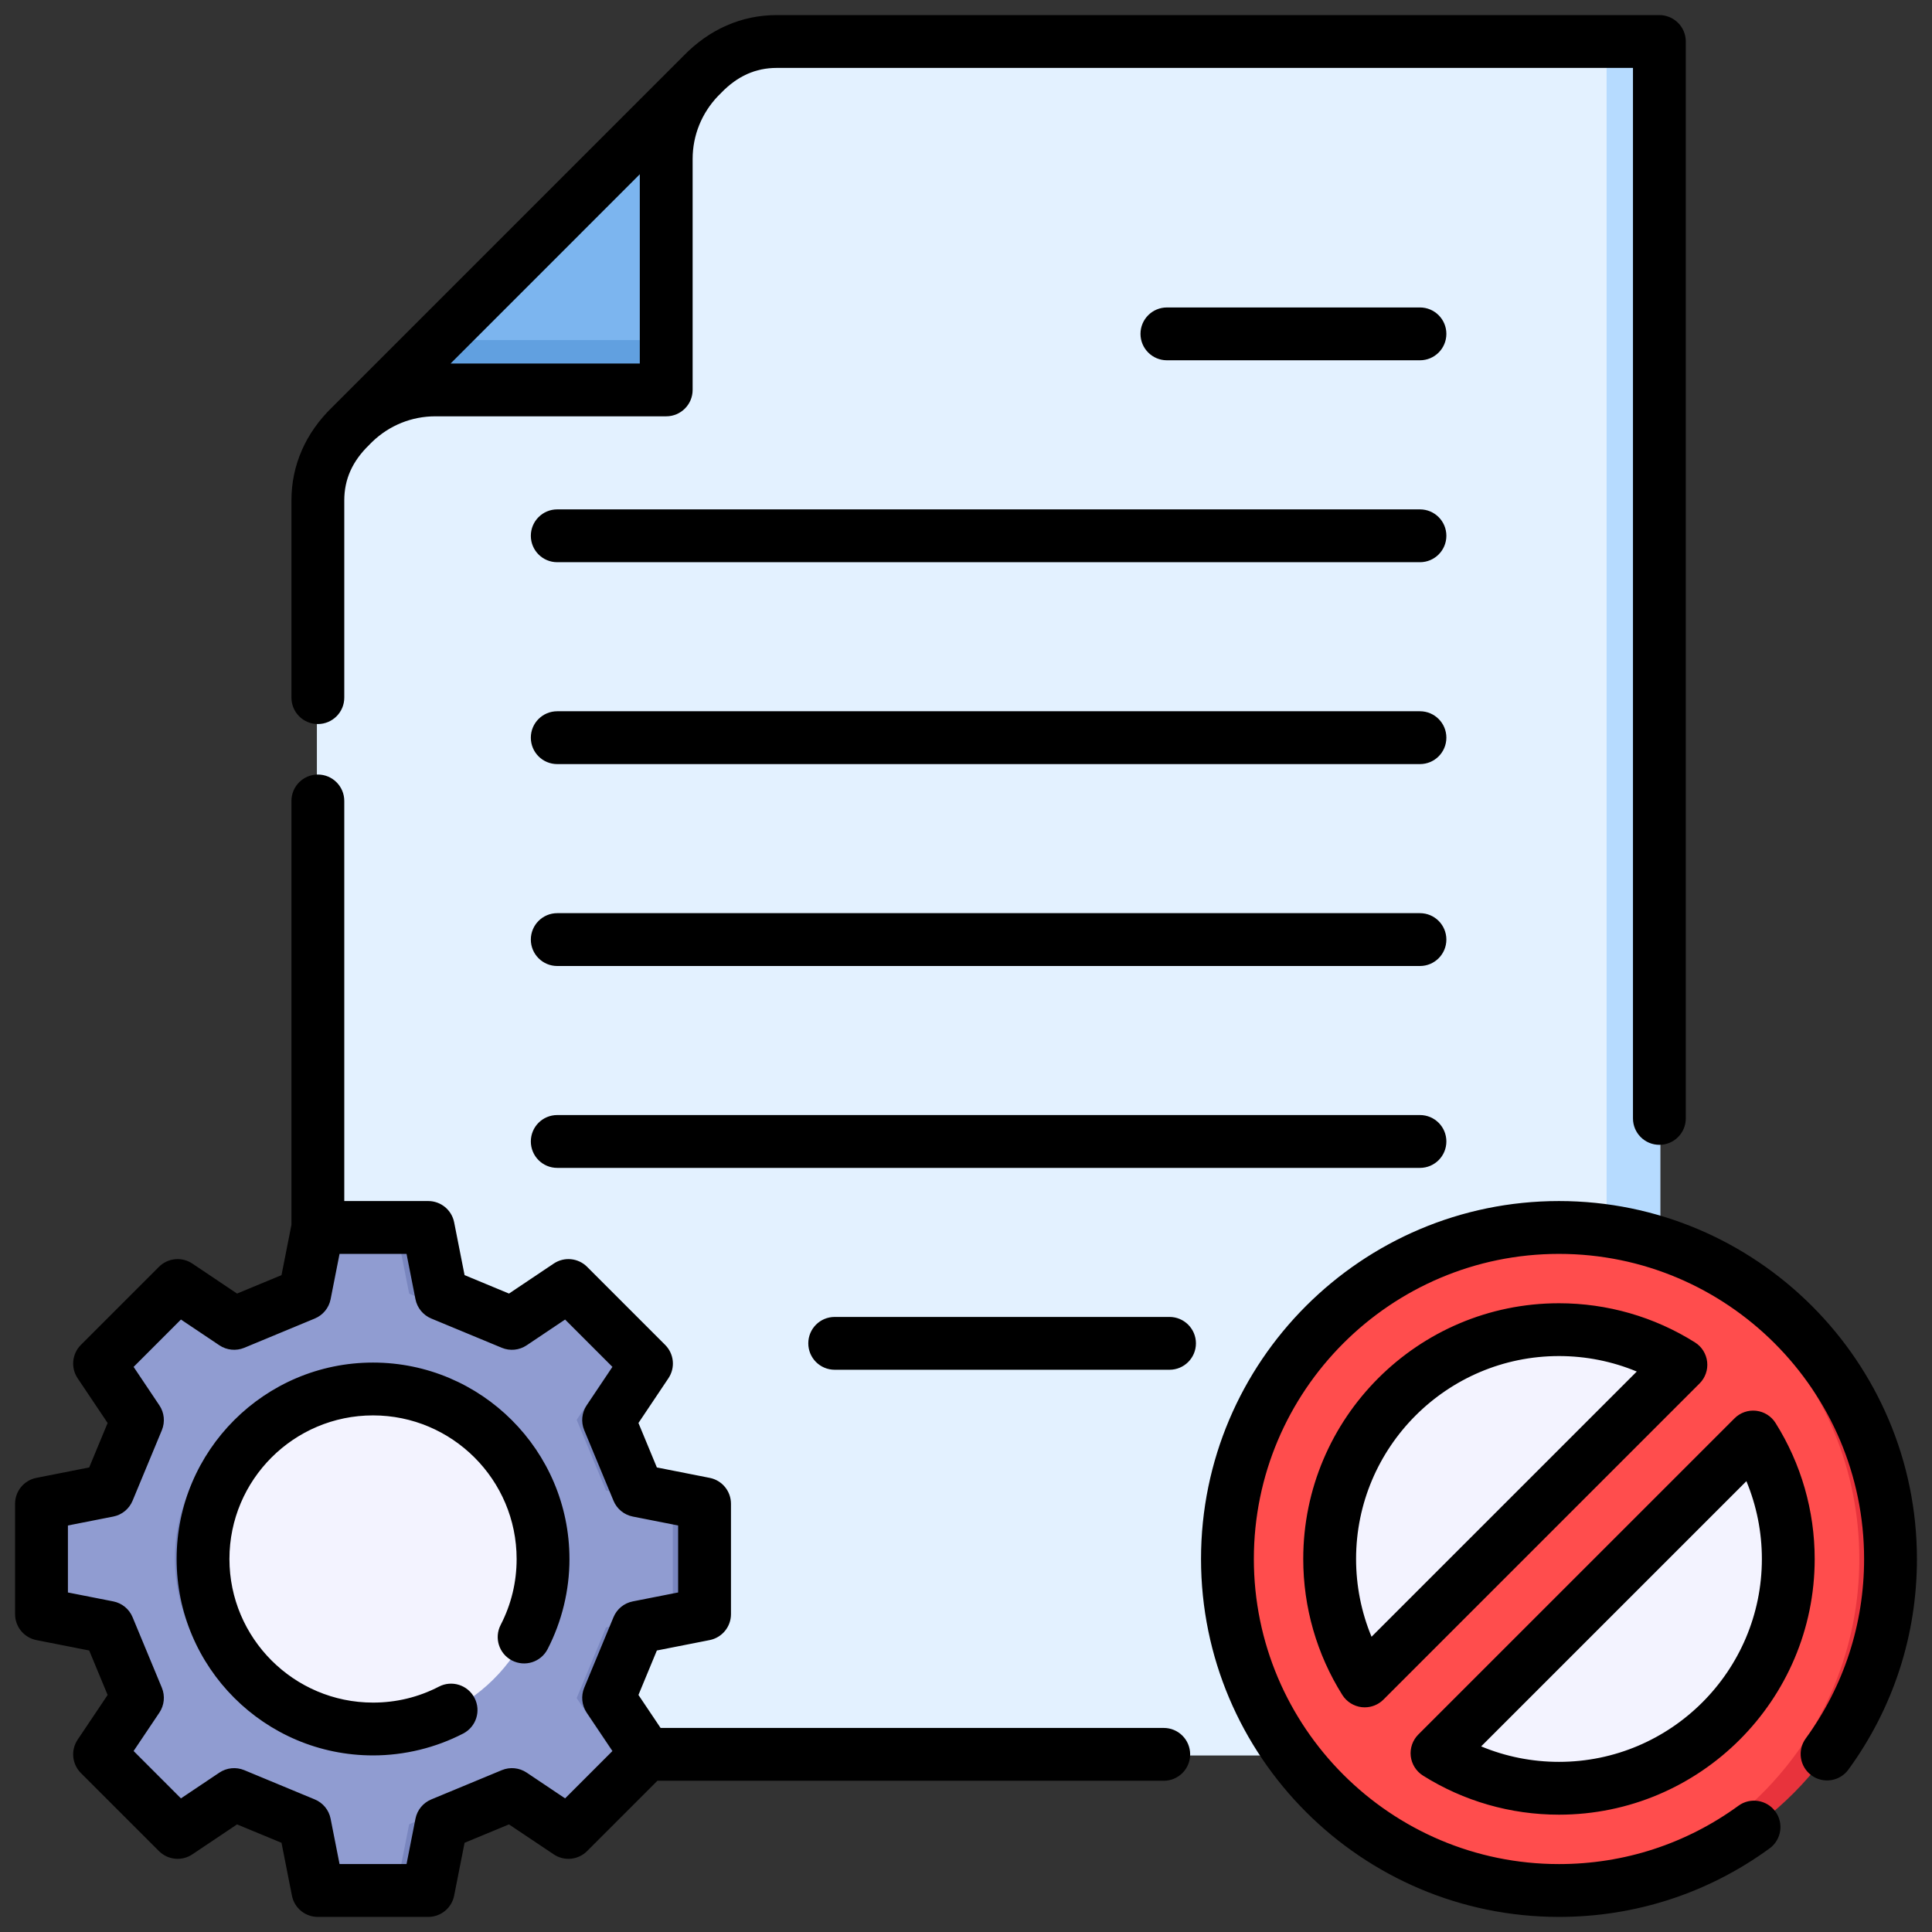 <svg id="Layer_1" viewBox="0 0 512 512" xmlns="http://www.w3.org/2000/svg" data-name="Layer 1"><rect x="0" y="0" width="512" height="512" fill="#333333" stroke="none"/><path d="m185.976 19.452-93.238 93.238c-5.535 5.343-8.76 11.964-8.76 19.769v332.768h356s0-454.535 0-454.535h-234.233c-7.805 0-14.424 3.226-19.769 8.761z" fill="#e3f1ff" fill-rule="evenodd"/><path d="m185.197 20.231-91.68 91.68c5.615-5.424 13.248-8.769 21.639-8.769h61.272v-61.272c0-8.391 3.346-16.025 8.769-21.639z" fill="#61a0e0" fill-rule="evenodd"/><path d="m185.197 20.231-72.973 72.972c4.088-1.975 8.667-3.084 13.498-3.084h50.706v-48.249c0-8.392 3.345-16.025 8.769-21.639z" fill="#7cb5ef" fill-rule="evenodd"/><path d="m425.769 10.692h14.208v454.536h-14.208z" fill="#b6dbff"/><circle cx="413.13" cy="413.14" fill="#e8333c" r="87.858"/><g fill-rule="evenodd"><path d="m409.005 500.898c-46.607-2.155-83.733-40.619-83.733-87.758s37.126-85.604 83.733-87.758c46.607 2.155 83.733 40.619 83.733 87.758s-37.126 85.604-83.733 87.758z" fill="#ff4d4d"/><path d="m413.13 352.368c11.877 0 22.958 3.41 32.318 9.301l-83.788 83.788c-5.891-9.361-9.301-20.441-9.301-32.318 0-33.563 27.208-60.772 60.772-60.772zm51.471 28.454-83.788 83.789c9.361 5.89 20.441 9.301 32.318 9.301 33.563 0 60.772-27.209 60.772-60.772 0-11.877-3.411-22.956-9.301-32.318z" fill="#f3f3ff"/><path d="m186.845 398.489-17.696-3.49-7.771-18.734 10.053-14.99-20.721-20.72-14.99 10.052-18.734-7.771-3.489-17.696h-29.303l-3.49 17.696-18.734 7.771-14.99-10.052-20.721 20.72 10.053 14.99-7.771 18.734-17.696 3.49v29.303l17.696 3.489 7.771 18.734-10.053 14.99 20.721 20.721 14.99-10.052 18.734 7.771 3.49 17.695h29.303l3.489-17.695 18.734-7.771 14.99 10.052 20.721-20.721-10.053-14.99 7.771-18.734 17.696-3.489z" fill="#7986bf"/><path d="m178.291 427.792-17.696 3.489-7.771 18.734 10.053 14.99-17.287 17.287-13.139-8.811-24.019 9.964-3.489 17.695h-20.749l-3.49-17.695-24.019-9.963-13.139 8.81-17.287-17.287 10.053-14.99-7.771-18.734-17.696-3.489v-29.303l17.696-3.49 7.771-18.734-10.053-14.99 17.287-17.287 13.139 8.811 24.019-9.963 3.49-17.696h20.749l3.489 17.696 24.019 9.963 13.139-8.811 17.287 17.287-10.053 14.99 7.771 18.734 17.696 3.49z" fill="#909cd1"/></g><circle cx="91.691" cy="413.14" fill="#7986bf" r="45.269" transform="matrix(.987 -.16 .16 .987 -64.994 20.022)"/><circle cx="98.845" cy="413.14" fill="#f3f3ff" r="45.088" transform="matrix(.999 -.042 .042 .999 -17.084 4.465)"/><path d="m462.813 392.523c2.699 6.498 4.102 13.496 4.102 20.616 0 29.653-24.12 53.772-53.772 53.772-7.129 0-14.128-1.398-20.62-4.102l70.291-70.286zm-85.72 78.017c10.788 6.791 23.252 10.368 36.049 10.368 37.37 0 67.769-30.4 67.769-67.77 0-12.788-3.591-25.247-10.377-36.039-1.133-1.808-3.022-2.989-5.143-3.23-2.106-.241-4.227.501-5.726 2.01l-83.792 83.782c-1.509 1.509-2.241 3.62-2.01 5.731.241 2.116 1.432 4.011 3.229 5.148zm-13.621-36.782 70.291-70.286c-6.498-2.704-13.491-4.102-20.62-4.102-29.648 0-53.768 24.119-53.768 53.768 0 7.134 1.398 14.132 4.097 20.62zm88.939-72.869c-.236-2.106-1.417-4.01-3.229-5.138-10.778-6.792-23.247-10.378-36.039-10.378-37.37 0-67.77 30.4-67.77 67.765 0 12.802 3.581 25.262 10.368 36.054 1.142 1.798 3.032 2.988 5.152 3.229.26.029.521.039.781.039 1.841 0 3.63-.728 4.95-2.049l83.787-83.792c1.504-1.499 2.241-3.61 2-5.731zm55.595 52.249c0-52.298-42.561-94.849-94.863-94.849s-94.859 42.551-94.859 94.849 42.551 94.863 94.859 94.863c20.22 0 39.519-6.281 55.811-18.152 3.128-2.28 3.813-6.661 1.543-9.78-2.285-3.119-6.661-3.808-9.78-1.538-13.891 10.118-30.332 15.468-47.573 15.468-44.59 0-80.861-36.271-80.861-80.861s36.271-80.847 80.861-80.847 80.861 36.266 80.861 80.847c0 17.241-5.35 33.692-15.472 47.574-2.28 3.128-1.586 7.5 1.533 9.78 3.128 2.28 7.51 1.586 9.78-1.533 11.881-16.296 18.162-35.596 18.162-55.821zm-357.092 0c0 8.315-2.01 16.571-5.798 23.903-1.779 3.442-6.001 4.781-9.443 2.998-3.427-1.769-4.767-5.996-2.989-9.428 2.8-5.432 4.227-11.312 4.227-17.472 0-20.977-17.068-38.045-38.059-38.045s-38.05 17.068-38.05 38.045 17.072 38.064 38.05 38.064c6.165 0 12.04-1.422 17.472-4.232 3.427-1.779 7.65-.439 9.428 2.998 1.783 3.432.444 7.649-2.998 9.433-7.331 3.788-15.588 5.799-23.903 5.799-28.699 0-52.047-23.348-52.047-52.061s23.348-52.047 52.047-52.047 52.061 23.348 52.061 52.047zm232.388-324.659c0 3.87-3.128 6.999-6.999 6.999h-67.056c-3.866 0-7.004-3.128-7.004-6.999s3.138-6.999 7.004-6.999h67.056c3.87 0 6.999 3.138 6.999 6.999zm-66.367 267.522c0 3.87-3.142 6.999-6.999 6.999h-88.732c-3.87 0-6.999-3.128-6.999-6.999s3.128-6.999 6.999-6.999h88.732c3.856 0 6.999 3.138 6.999 6.999zm66.367-214.01c0 3.861-3.128 6.999-6.999 6.999h-228.628c-3.871 0-6.999-3.138-6.999-6.999s3.128-6.999 6.999-6.999h228.629c3.87 0 6.999 3.128 6.999 6.999zm0 107.01c0 3.861-3.128 6.999-6.999 6.999h-228.628c-3.871 0-6.999-3.138-6.999-6.999s3.128-7.003 6.999-7.003h228.629c3.87 0 6.999 3.133 6.999 7.003zm0 53.498c0 3.87-3.128 7.004-6.999 7.004h-228.628c-3.871 0-6.999-3.133-6.999-7.004s3.128-6.999 6.999-6.999h228.629c3.87 0 6.999 3.128 6.999 6.999zm0-107.01c0 3.87-3.128 7.004-6.999 7.004h-228.628c-3.871 0-6.999-3.133-6.999-7.004s3.128-6.999 6.999-6.999h228.629c3.87 0 6.999 3.138 6.999 6.999zm-220.719 233.083c.892-2.164 2.81-3.731 5.109-4.184l12.021-2.367v-17.752l-12.021-2.367c-2.299-.453-4.217-2.029-5.109-4.193l-7.76-18.702c-.897-2.169-.651-4.637.651-6.574l6.83-10.19-12.547-12.551-10.185 6.83c-1.947 1.306-4.415 1.557-6.579.66l-18.706-7.76c-2.159-.901-3.731-2.82-4.184-5.109l-2.367-12.021h-17.752l-2.371 12.021c-.448 2.289-2.019 4.208-4.189 5.109l-18.697 7.76c-2.169.887-4.632.646-6.584-.66l-10.19-6.83-12.546 12.551 6.83 10.19c1.306 1.938 1.547 4.405.66 6.574l-7.765 18.702c-.897 2.164-2.815 3.74-5.109 4.193l-12.026 2.367v17.752l12.026 2.367c2.294.453 4.213 2.02 5.109 4.184l7.765 18.706c.887 2.164.646 4.632-.66 6.584l-6.83 10.175 12.546 12.551 10.19-6.83c1.942-1.297 4.415-1.547 6.584-.651l18.697 7.76c2.169.901 3.74 2.81 4.189 5.109l2.371 12.021h17.752l2.367-12.021c.453-2.299 2.025-4.208 4.184-5.109l18.706-7.76c2.164-.896 4.632-.646 6.579.651l10.185 6.83 12.547-12.551-6.83-10.175c-1.301-1.952-1.547-4.42-.651-6.584zm145.82 29.349h-133.341l-5.866-8.739 4.878-11.785 13.992-2.757c3.287-.651 5.649-3.528 5.649-6.869v-29.263c0-3.34-2.361-6.218-5.649-6.859l-13.992-2.762-4.878-11.78 7.938-11.848c1.87-2.781 1.509-6.478-.863-8.85l-20.688-20.692c-2.362-2.357-6.068-2.718-8.84-.858l-11.852 7.948-11.775-4.888-2.762-13.993c-.651-3.278-3.528-5.639-6.869-5.639h-22.249v-106.026c0-3.876-3.142-7.004-7.003-7.004s-6.999 3.128-6.999 7.004v112.336l-2.632 13.323-11.78 4.888-11.848-7.948c-2.781-1.86-6.478-1.499-8.85.858l-20.692 20.692c-2.357 2.372-2.718 6.068-.858 8.85l7.948 11.848-4.887 11.78-13.993 2.762c-3.277.641-5.649 3.519-5.649 6.859v29.263c0 3.34 2.371 6.218 5.649 6.869l13.993 2.757 4.887 11.785-7.948 11.848c-1.86 2.771-1.499 6.478.858 8.84l20.692 20.688c2.372 2.362 6.069 2.733 8.85.863l11.848-7.939 11.78 4.878 2.762 14.002c.641 3.278 3.519 5.64 6.859 5.64h29.262c3.34 0 6.218-2.362 6.869-5.64l2.762-14.002 11.766-4.878 11.862 7.939c2.771 1.87 6.478 1.499 8.84-.863l18.639-18.639h134.18c3.87 0 6.999-3.128 6.999-6.999s-3.128-6.999-6.999-6.999zm-138.85-361.59h-50.138l50.138-50.153zm-85.319 95.548c3.861 0 7.003-3.128 7.003-6.999v-52.278c0-5.601 2.16-10.411 6.608-14.701.019-.029.048-.063.077-.092l.713-.709c4.531-4.372 10.469-6.772 16.73-6.772h61.19c3.866 0 6.999-3.138 6.999-6.998v-61.191c0-6.256 2.41-12.199 6.777-16.74l.713-.699c.019-.029.048-.058.077-.092 4.304-4.449 9.115-6.608 14.71-6.608h226.923v278.392c0 3.861 3.128 6.999 6.999 6.999s6.999-3.138 6.999-6.999v-285.395c0-1.856-.738-3.639-2.058-4.95-1.311-1.306-3.09-2.048-4.94-2.048h-233.921c-9.307 0-17.858 3.75-24.731 10.84l-93.027 93.031c-7.1 6.869-10.84 15.419-10.84 24.732v52.278c0 3.87 3.128 6.999 6.999 6.999z" fill-rule="evenodd"/></svg>